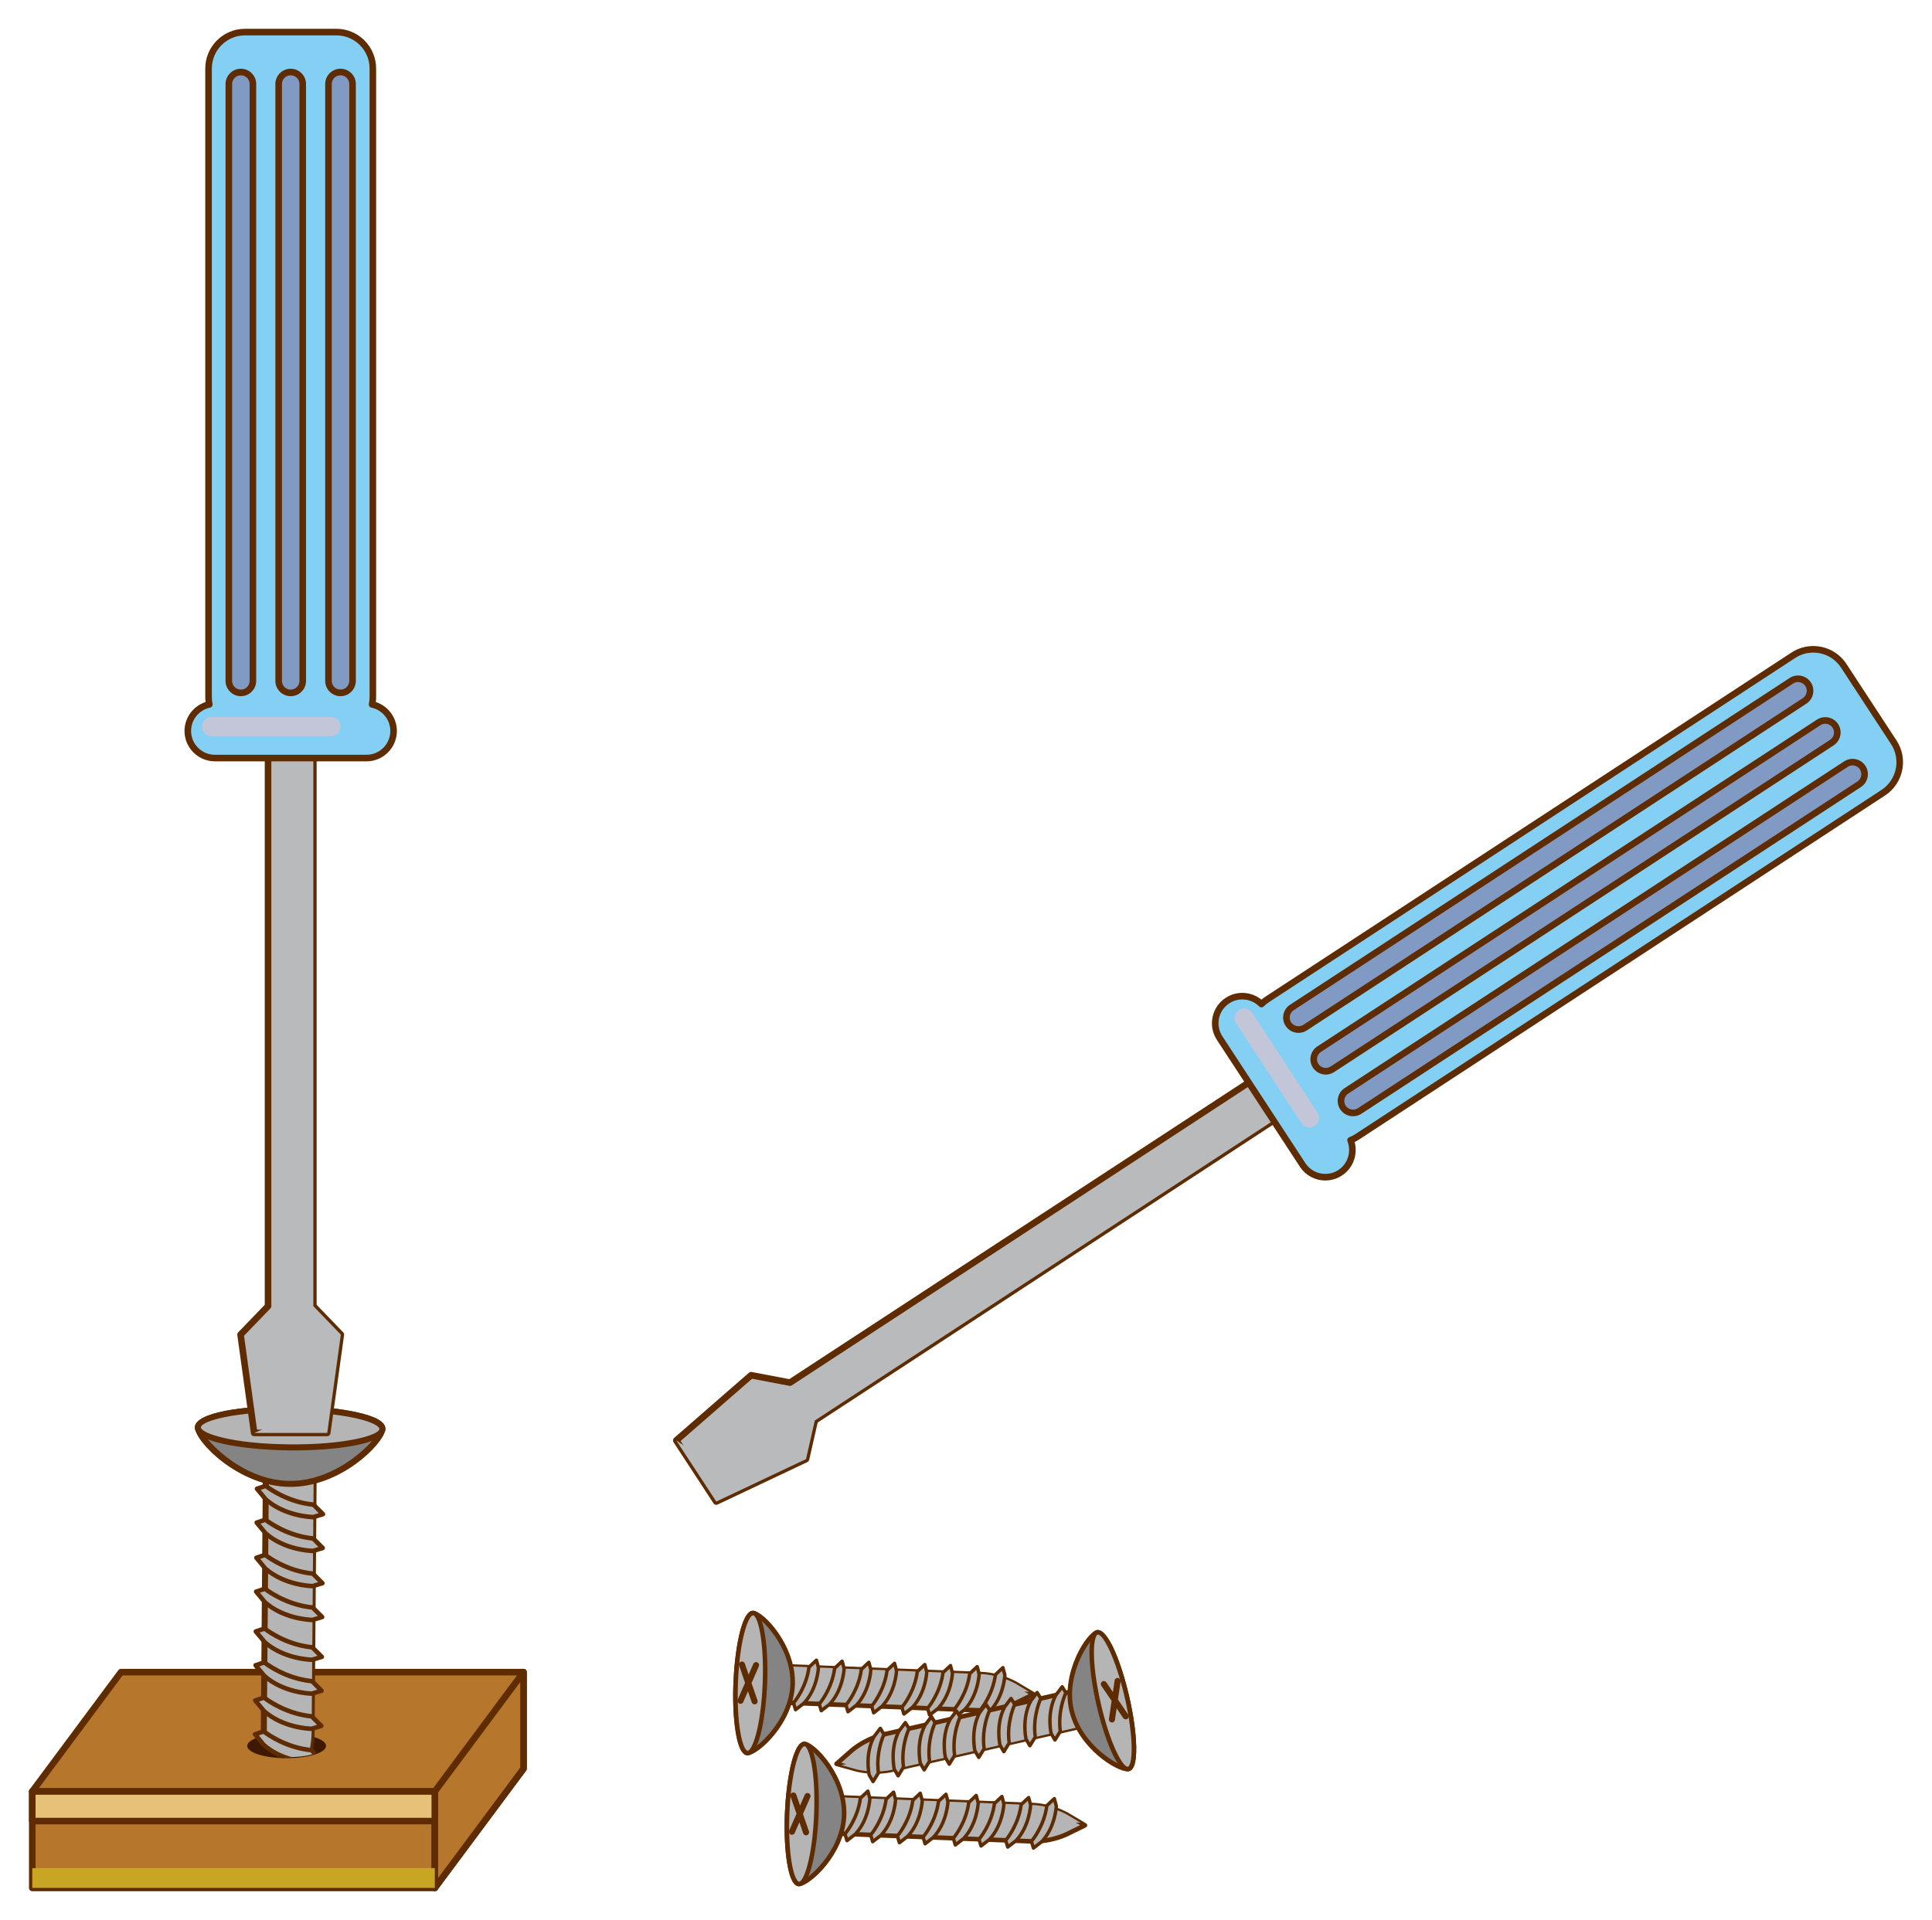 <svg xmlns="http://www.w3.org/2000/svg" xmlns:xlink="http://www.w3.org/1999/xlink" id="Layer_1" x="0px" y="0px" viewBox="0 0 350.098 347.998" style="enable-background:new 0 0 350.098 347.998;" xml:space="preserve"><g>	<g>		<g>			<g>				<g>					<polygon style="fill:#B6772C;" points="78.791,342.182 5.847,324.695 21.923,303.072 94.869,303.072 94.869,320.561      "></polygon>					<path style="fill:#5E2C00;" d="M78.791,342.778c-0.047,0-0.093-0.006-0.14-0.017L5.708,325.273      c-0.195-0.046-0.353-0.188-0.421-0.375c-0.068-0.189-0.038-0.398,0.082-0.56l16.077-21.622c0.112-0.15,0.29-0.238,0.477-0.238      h72.945c0.328,0,0.595,0.265,0.595,0.594v17.488c0,0.127-0.042,0.252-0.117,0.355l-16.077,21.621      C79.155,342.691,78.978,342.778,78.791,342.778z M6.864,324.326l71.684,17.186l15.725-21.148v-16.696H22.223L6.864,324.326z"></path>				</g>				<g>					<rect x="5.847" y="324.695" style="fill:#B6772C;" width="72.945" height="17.486"></rect>					<path style="fill:#5E2C00;" d="M78.791,342.778H5.847c-0.328,0-0.595-0.267-0.595-0.597v-17.486      c0-0.33,0.268-0.598,0.595-0.598h72.945c0.328,0,0.595,0.268,0.595,0.598v17.486C79.387,342.512,79.12,342.778,78.791,342.778z       M6.443,341.586h71.752V325.29H6.443V341.586z"></path>				</g>				<g>					<polygon style="fill:#B6772C;" points="78.791,342.182 78.791,324.695 94.869,303.072 94.869,320.561      "></polygon>					<path style="fill:#5E2C00;" d="M78.791,342.778c-0.063,0-0.127-0.009-0.188-0.03c-0.244-0.082-0.409-0.309-0.409-0.566v-17.486      c0-0.129,0.042-0.254,0.118-0.357l16.077-21.622c0.154-0.205,0.421-0.29,0.667-0.209c0.243,0.08,0.407,0.307,0.407,0.564      v17.488c0,0.127-0.042,0.252-0.117,0.355l-16.077,21.621C79.155,342.691,78.976,342.778,78.791,342.778z M79.387,324.893      v15.491l14.885-20.02v-15.493L79.387,324.893z"></path>				</g>				<rect x="5.847" y="338.594" style="fill:#C8A523;" width="72.945" height="3.588"></rect>				<g>					<rect x="5.847" y="324.695" style="fill:#E8C178;" width="72.945" height="5.373"></rect>					<path style="fill:#5E2C00;" d="M78.791,330.662H5.847c-0.328,0-0.595-0.267-0.595-0.594v-5.373c0-0.33,0.268-0.598,0.595-0.598      h72.945c0.328,0,0.595,0.268,0.595,0.598v5.373C79.387,330.396,79.12,330.662,78.791,330.662z M6.443,329.471h71.752v-4.181      H6.443V329.471z"></path>				</g>			</g>			<g>				<path style="fill:#3E1900;" d="M59.085,316.442c0,1.233-3.198,2.231-7.144,2.231c-3.946,0-7.146-0.998-7.146-2.231     s3.2-2.233,7.146-2.233C55.887,314.209,59.085,315.209,59.085,316.442z"></path>				<g>					<g>						<path style="fill:#B5B5B5;" d="M53.845,317.75c0.638,0.139,1.339,0.266,2.059,0.344c0.599-2.415,0.563-4.169,0.563-4.169       l0.383-47.706l-8.664-0.066l-0.383,47.702c0,0-0.015,0.447,0.04,1.192C49.585,316.395,51.744,317.297,53.845,317.75z"></path>						<path style="fill:#5E2C00;" d="M48.728,266.699l7.57,0.06l-0.377,47.174c0,0.012,0.017,1.108-0.269,2.723       c-0.082,0.463-0.18,0.919-0.292,1.37c0.235,0.034,0.475,0.053,0.714,0.077c0.139-0.033,0.275-0.073,0.409-0.113       c0.091-0.379,0.174-0.758,0.245-1.145v-0.002c0.305-1.728,0.282-2.885,0.282-2.916l0.383-47.703       c0.002-0.146-0.055-0.285-0.157-0.387c-0.103-0.104-0.239-0.163-0.383-0.165l-8.662-0.066       c-0.301-0.002-0.551,0.241-0.551,0.54l-0.381,47.686c0,0.039-0.008,0.301,0.007,0.729c0.366,0.324,0.754,0.622,1.162,0.9       c-0.097-0.972-0.08-1.582-0.08-1.603L48.728,266.699z"></path>					</g>					<path style="fill:#B5B5B5;" d="M53.845,317.75c0.638,0.139,1.339,0.266,2.059,0.344c0.599-2.415,0.563-4.169,0.563-4.169      l0.383-47.706l-3.761-0.031l-0.413,51.261C53.066,317.565,53.456,317.666,53.845,317.75z"></path>					<g>						<path style="fill:#858484;" d="M69.295,258.982c-0.017,1.931-7.565,10.043-16.797,9.969       c-9.232-0.071-16.657-8.311-16.644-10.237c0.017-1.928,7.52-3.428,16.752-3.353C61.837,255.435,69.312,257.057,69.295,258.982       z"></path>						<path style="fill:#5E2C00;" d="M69.815,259.235c-0.458,2.586-8.09,10.335-17.322,10.261       c-9.298-0.074-17.2-8.254-17.183-10.787c0.042-2.757,9.086-3.96,17.301-3.894c4.501,0.036,8.733,0.436,11.922,1.129       c3.581,0.774,5.316,1.772,5.306,3.042C69.84,259.061,69.831,259.145,69.815,259.235z M36.401,258.684       c-0.011,1.516,7.037,9.648,16.1,9.723c8.752,0.07,15.917-7.528,16.242-9.36c0.004-0.024,0.006-0.05,0.007-0.07       c0-0.347-0.922-1.199-4.448-1.964c-3.115-0.68-7.271-1.071-11.701-1.109C42.885,255.825,36.618,257.469,36.401,258.684z"></path>					</g>					<g>						<path style="fill:#B5B5B5;" d="M69.295,258.982c-0.017,1.931-7.516,3.427-16.744,3.353c-9.236-0.073-16.71-1.695-16.697-3.621       c0.017-1.928,7.52-3.428,16.752-3.353C61.837,255.435,69.312,257.057,69.295,258.982z"></path>						<path style="fill:#5E2C00;" d="M69.821,259.201c-0.464,2.62-9.283,3.742-17.276,3.682c-6.94-0.06-17.255-1.215-17.234-4.174       c0.042-2.757,9.086-3.96,17.301-3.894c4.501,0.036,8.733,0.436,11.922,1.129c3.581,0.774,5.316,1.772,5.306,3.042       C69.838,259.055,69.835,259.129,69.821,259.201z M36.401,258.684c-0.009,1.061,5.532,3.022,16.151,3.105       c9.713,0.08,15.98-1.564,16.195-2.779l0.003-0.034c0-0.347-0.922-1.199-4.448-1.964c-3.115-0.68-7.271-1.071-11.701-1.109       C42.885,255.825,36.618,257.469,36.401,258.684z"></path>					</g>					<g>						<path style="fill:#B5B5B5;" d="M48.159,269.305c0,0,3.56,2.916,8.637,3.408l1.731,1.729l-1.752,0.527       c0,0-5.017-0.041-8.635-3.227l-1.578-1.907L48.159,269.305z"></path>						<path style="fill:#5E2C00;" d="M58.931,274.513c-0.002,0.009-0.003,0.017-0.007,0.026c-0.034,0.141-0.14,0.252-0.279,0.292       l-1.75,0.532c-0.038,0.01-0.08,0.016-0.119,0.018c-0.214-0.004-5.214-0.082-8.906-3.335l-1.62-1.949       c-0.084-0.105-0.106-0.247-0.078-0.376c0.036-0.128,0.136-0.23,0.263-0.273l1.595-0.531c0.132-0.041,0.28-0.016,0.388,0.074       c0.032,0.028,3.53,2.844,8.417,3.317c0.097,0.009,0.18,0.051,0.248,0.117l1.734,1.726       C58.913,274.246,58.952,274.382,58.931,274.513z M56.724,274.561l1.031-0.315l-1.145-1.141       c-4.482-0.477-7.741-2.746-8.529-3.342l-0.822,0.271l1.195,1.447C51.664,274.301,56.156,274.541,56.724,274.561z"></path>					</g>					<g>						<path style="fill:#B5B5B5;" d="M48.108,275.441c0,0,3.563,2.914,8.641,3.406l1.728,1.73l-1.749,0.524       c0,0-5.019-0.039-8.639-3.225l-1.574-1.909L48.108,275.441z"></path>						<path style="fill:#5E2C00;" d="M58.878,280.647c0,0.01-0.004,0.02-0.006,0.027c-0.038,0.143-0.142,0.25-0.278,0.291       l-1.747,0.529c-0.042,0.014-0.081,0.02-0.121,0.018c-0.212-0.002-5.212-0.08-8.908-3.328l-1.62-1.957       c-0.086-0.102-0.106-0.242-0.078-0.373c0.038-0.129,0.136-0.233,0.267-0.273l1.593-0.526c0.133-0.045,0.276-0.018,0.388,0.07       c0.034,0.027,3.53,2.844,8.417,3.315c0.097,0.012,0.184,0.052,0.25,0.118l1.73,1.729       C58.861,280.38,58.901,280.517,58.878,280.647z M56.671,280.694l1.032-0.313l-1.139-1.142       c-4.488-0.478-7.743-2.744-8.535-3.343l-0.82,0.271l1.197,1.449C51.62,280.442,56.108,280.674,56.671,280.694z"></path>					</g>					<g>						<path style="fill:#B5B5B5;" d="M48.061,281.815c0,0,3.56,2.916,8.637,3.408l1.728,1.728l-1.749,0.528       c0,0-5.019-0.037-8.635-3.227l-1.58-1.907L48.061,281.815z"></path>						<path style="fill:#5E2C00;" d="M58.829,287.022c-0.002,0.007-0.004,0.019-0.006,0.026c-0.036,0.143-0.142,0.25-0.276,0.291       l-1.75,0.529c-0.04,0.012-0.08,0.02-0.12,0.018c-0.214-0.002-5.217-0.078-8.908-3.327l-1.622-1.956       c-0.087-0.104-0.108-0.248-0.078-0.373c0.036-0.131,0.136-0.23,0.265-0.274l1.599-0.526c0.129-0.045,0.278-0.021,0.385,0.07       c0.036,0.028,3.531,2.842,8.417,3.314c0.095,0.009,0.184,0.051,0.25,0.119l1.729,1.729       C58.81,286.759,58.852,286.89,58.829,287.022z M56.622,287.068l1.03-0.311l-1.142-1.146c-4.48-0.475-7.739-2.742-8.527-3.339       l-0.826,0.271l1.197,1.448C51.571,286.816,56.057,287.051,56.622,287.068z"></path>					</g>					<g>						<path style="fill:#B5B5B5;" d="M48.011,287.949c0,0,3.558,2.915,8.637,3.408l1.729,1.728l-1.75,0.525       c0,0-5.017-0.039-8.635-3.227l-1.578-1.906L48.011,287.949z"></path>						<path style="fill:#5E2C00;" d="M58.78,293.156c-0.002,0.008-0.004,0.02-0.006,0.031c-0.034,0.138-0.142,0.248-0.28,0.287       l-1.745,0.529c-0.038,0.01-0.082,0.015-0.122,0.017c-0.214-0.002-5.215-0.077-8.908-3.331l-1.62-1.949       c-0.085-0.105-0.108-0.242-0.079-0.371c0.036-0.131,0.137-0.234,0.265-0.276l1.597-0.532c0.133-0.042,0.28-0.018,0.389,0.072       c0.032,0.027,3.529,2.844,8.417,3.318c0.093,0.008,0.182,0.05,0.249,0.117l1.729,1.729       C58.761,292.892,58.803,293.025,58.78,293.156z M56.573,293.2l1.032-0.31l-1.142-1.141c-4.482-0.478-7.739-2.747-8.531-3.342       l-0.82,0.271l1.195,1.447C51.514,292.944,56.01,293.184,56.573,293.2z"></path>					</g>					<g>						<path style="fill:#B5B5B5;" d="M47.951,295.17c0,0,3.56,2.914,8.639,3.407l1.729,1.727l-1.749,0.525       c0,0-5.017-0.037-8.637-3.227l-1.578-1.908L47.951,295.17z"></path>						<path style="fill:#5E2C00;" d="M58.721,300.377c0,0.008-0.004,0.018-0.008,0.028c-0.034,0.138-0.138,0.248-0.276,0.288       l-1.747,0.528c-0.041,0.01-0.08,0.017-0.121,0.017c-0.212-0.002-5.214-0.075-8.906-3.33l-1.622-1.951       c-0.085-0.104-0.108-0.244-0.078-0.375c0.036-0.127,0.136-0.233,0.263-0.273l1.597-0.526c0.133-0.046,0.278-0.019,0.388,0.07       c0.034,0.028,3.528,2.844,8.417,3.317c0.095,0.01,0.182,0.051,0.248,0.117l1.73,1.729       C58.7,300.111,58.746,300.244,58.721,300.377z M56.516,300.42l1.031-0.309l-1.143-1.145c-4.486-0.473-7.743-2.744-8.531-3.342       l-0.82,0.273l1.195,1.445C51.463,300.17,55.953,300.401,56.516,300.42z"></path>					</g>					<g>						<path style="fill:#B5B5B5;" d="M47.903,301.301c0,0,3.556,2.916,8.639,3.408l1.728,1.73l-1.747,0.524       c0,0-5.024-0.04-8.637-3.226l-1.58-1.908L47.903,301.301z"></path>						<path style="fill:#5E2C00;" d="M58.674,306.512c-0.002,0.008-0.004,0.018-0.01,0.027c-0.034,0.139-0.138,0.251-0.276,0.293       l-1.747,0.524c-0.04,0.009-0.08,0.017-0.121,0.017c-0.21-0.002-5.217-0.078-8.906-3.328l-1.62-1.953       c-0.087-0.103-0.108-0.243-0.08-0.373c0.038-0.129,0.136-0.232,0.263-0.275l1.597-0.53c0.131-0.042,0.278-0.015,0.387,0.071       c0.032,0.031,3.531,2.844,8.419,3.32c0.095,0.009,0.184,0.049,0.25,0.117l1.728,1.728       C58.655,306.244,58.696,306.379,58.674,306.512z M56.468,306.555l1.031-0.309l-1.144-1.145       c-4.488-0.477-7.741-2.747-8.531-3.342l-0.822,0.272l1.199,1.445C51.406,306.297,55.902,306.536,56.468,306.555z"></path>					</g>					<g>						<path style="fill:#B5B5B5;" d="M47.852,307.676c0,0,3.556,2.916,8.639,3.408l1.728,1.73l-1.747,0.525       c0,0-5.024-0.041-8.639-3.229l-1.578-1.904L47.852,307.676z"></path>						<path style="fill:#5E2C00;" d="M58.619,312.885c0,0-0.002,0.019-0.004,0.03c-0.036,0.138-0.14,0.246-0.278,0.292l-1.749,0.524       c-0.038,0.009-0.08,0.015-0.12,0.015c-0.21,0-5.219-0.075-8.904-3.328l-1.625-1.953c-0.083-0.103-0.106-0.242-0.078-0.371       c0.04-0.129,0.137-0.233,0.267-0.275l1.597-0.53c0.129-0.042,0.277-0.017,0.385,0.073c0.036,0.029,3.531,2.842,8.421,3.318       c0.095,0.008,0.182,0.051,0.249,0.117l1.728,1.728C58.602,312.619,58.644,312.752,58.619,312.885z M56.417,312.928l1.03-0.307       l-1.142-1.145c-4.484-0.477-7.743-2.746-8.533-3.342l-0.822,0.272l1.199,1.445C51.359,312.678,55.853,312.911,56.417,312.928z       "></path>					</g>					<g>						<path style="fill:#B5B5B5;" d="M57.025,317.805l-0.587-0.588c-5.075-0.49-8.635-3.406-8.635-3.406l-1.595,0.527l1.575,1.908       c1.208,1.066,2.571,1.774,3.853,2.252C53.462,318.455,55.421,318.43,57.025,317.805z"></path>						<path style="fill:#5E2C00;" d="M52.835,318.466c-1.514-0.435-3.261-1.181-4.736-2.48l-1.196-1.445l0.822-0.272       c0.79,0.595,4.047,2.864,8.529,3.338l0.349,0.349c0.286-0.091,0.561-0.2,0.828-0.327l-0.703-0.699       c-0.066-0.068-0.157-0.11-0.248-0.119c-4.888-0.473-8.383-3.285-8.415-3.315c-0.11-0.091-0.256-0.115-0.389-0.07l-1.597,0.525       c-0.13,0.041-0.227,0.145-0.263,0.275c-0.034,0.13-0.009,0.267,0.076,0.373l1.622,1.953c0.983,0.867,2.057,1.502,3.112,1.978       C51.336,318.5,52.083,318.492,52.835,318.466z"></path>					</g>				</g>			</g>		</g>		<g>			<g>				<polygon style="fill:#B8BABC;" points="56.781,236.738 56.781,113.182 54.813,113.182 50.541,113.182 48.572,113.182      48.572,236.738 43.591,241.898 46.056,259.717 47.85,259.717 50.541,259.717 54.813,259.717 57.503,259.717 59.297,259.717      61.762,241.898     "></polygon>				<path style="fill:#5E2C00;" d="M59.297,260.311H46.056c-0.295,0-0.547-0.219-0.589-0.513l-2.465-17.819     c-0.024-0.181,0.034-0.362,0.161-0.495l4.812-4.988V113.182c0-0.33,0.267-0.595,0.597-0.595h8.209     c0.33,0,0.597,0.266,0.597,0.595v123.313l4.812,4.988c0.127,0.133,0.186,0.314,0.161,0.495l-2.465,17.819     C59.845,260.092,59.592,260.311,59.297,260.311z M46.575,259.119h12.203l2.355-17.016l-4.78-4.953     c-0.106-0.111-0.167-0.26-0.167-0.412V113.777h-7.019v122.961c0,0.152-0.06,0.301-0.167,0.412l-4.78,4.953L46.575,259.119z"></path>			</g>			<polygon style="fill:#B8BABC;" points="56.781,236.738 56.781,113.182 54.813,113.182 54.997,126.828 53.026,126.828     53.168,238.633 57.823,244.113 57.086,255.139 46.056,259.717 47.85,259.717 50.541,259.717 54.813,259.717 57.503,259.717     59.297,259.717 61.762,241.898    "></polygon>			<g>				<path style="fill:#83D0F4;" d="M67.424,127.677c0.089-0.434,0.139-0.885,0.139-1.347V12.417c0-3.647-2.956-6.602-6.601-6.602     H44.391c-3.643,0-6.601,2.956-6.601,6.602V126.33c0,0.462,0.049,0.913,0.139,1.349c-2.226,0.466-3.899,2.44-3.899,4.807     c0,2.713,2.199,4.913,4.912,4.913h27.471c2.713,0,4.913-2.2,4.913-4.913C71.325,130.119,69.65,128.145,67.424,127.677z"></path>				<path style="fill:#5E2C00;" d="M66.413,137.993H38.942c-3.037,0-5.507-2.47-5.507-5.507c0-2.4,1.575-4.521,3.819-5.244     c-0.04-0.303-0.059-0.608-0.059-0.911V12.417c0-3.969,3.229-7.197,7.195-7.197h16.572c3.967,0,7.195,3.228,7.195,7.197V126.33     c0,0.303-0.019,0.608-0.059,0.911c2.245,0.724,3.821,2.844,3.821,5.244C71.92,135.523,69.45,137.993,66.413,137.993z      M44.391,6.412c-3.312,0-6.005,2.694-6.005,6.005V126.33c0,0.407,0.043,0.82,0.127,1.228c0.066,0.322-0.14,0.637-0.46,0.703     c-1.985,0.417-3.427,2.192-3.427,4.225c0,2.379,1.936,4.316,4.317,4.316h27.471c2.38,0,4.316-1.936,4.316-4.316     c0-2.031-1.44-3.808-3.427-4.225c-0.32-0.068-0.526-0.381-0.46-0.703c0.083-0.407,0.127-0.82,0.127-1.228V12.417     c0-3.311-2.694-6.005-6.005-6.005H44.391z"></path>			</g>			<g>				<g>					<path style="fill:#819AC4;" d="M45.831,123.405c0,1.205-0.976,2.183-2.183,2.183l0,0c-1.205,0-2.182-0.978-2.182-2.183V15.233      c0-1.207,0.978-2.184,2.182-2.184l0,0c1.207,0,2.183,0.977,2.183,2.184V123.405z"></path>					<path style="fill:#5E2C00;" d="M43.648,126.182c-1.533,0-2.777-1.247-2.777-2.777V15.233c0-1.533,1.245-2.779,2.777-2.779      s2.779,1.247,2.779,2.779v108.172C46.427,124.936,45.181,126.182,43.648,126.182z M43.648,13.645      c-0.875,0-1.587,0.712-1.587,1.588v108.172c0,0.875,0.712,1.588,1.587,1.588c0.876,0,1.588-0.712,1.588-1.588V15.233      C45.236,14.358,44.523,13.645,43.648,13.645z"></path>				</g>				<g>					<path style="fill:#819AC4;" d="M54.86,123.405c0,1.205-0.978,2.183-2.184,2.183l0,0c-1.205,0-2.183-0.978-2.183-2.183V15.233      c0-1.207,0.978-2.184,2.183-2.184l0,0c1.207,0,2.184,0.977,2.184,2.184V123.405z"></path>					<path style="fill:#5E2C00;" d="M52.676,126.182c-1.531,0-2.777-1.247-2.777-2.777V15.233c0-1.533,1.247-2.779,2.777-2.779      c1.533,0,2.779,1.247,2.779,2.779v108.172C55.455,124.936,54.208,126.182,52.676,126.182z M52.676,13.645      c-0.873,0-1.586,0.712-1.586,1.588v108.172c0,0.875,0.712,1.588,1.586,1.588c0.875,0,1.587-0.712,1.587-1.588V15.233      C54.263,14.358,53.551,13.645,52.676,13.645z"></path>				</g>				<g>					<path style="fill:#819AC4;" d="M63.887,123.405c0,1.205-0.978,2.183-2.182,2.183l0,0c-1.207,0-2.183-0.978-2.183-2.183V15.233      c0-1.207,0.976-2.184,2.183-2.184l0,0c1.205,0,2.182,0.977,2.182,2.184V123.405z"></path>					<path style="fill:#5E2C00;" d="M61.705,126.182c-1.533,0-2.779-1.247-2.779-2.777V15.233c0-1.533,1.247-2.779,2.779-2.779      s2.777,1.247,2.777,2.779v108.172C64.482,124.936,63.238,126.182,61.705,126.182z M61.705,13.645      c-0.875,0-1.588,0.712-1.588,1.588v108.172c0,0.875,0.712,1.588,1.588,1.588c0.875,0,1.587-0.712,1.587-1.588V15.233      C63.292,14.358,62.58,13.645,61.705,13.645z"></path>				</g>			</g>			<path style="fill:#C2C6D8;" d="M61.705,131.691c0,0.959-0.777,1.737-1.737,1.737H38.34c-0.959,0-1.735-0.778-1.735-1.737l0,0    c0-0.959,0.776-1.737,1.735-1.737h21.628C60.928,129.954,61.705,130.733,61.705,131.691L61.705,131.691z"></path>		</g>	</g>	<g>		<g>			<polygon style="fill:#B8BABC;" points="147.648,257.468 251.043,189.825 249.963,188.176 247.625,184.602 246.547,182.953     143.153,250.598 136.109,249.257 122.548,261.072 123.529,262.575 125.003,264.828 127.341,268.398 128.815,270.652     129.796,272.154 146.057,264.461    "></polygon>			<path style="fill:#5E2C00;" d="M129.796,272.749c-0.195,0-0.385-0.097-0.499-0.269l-7.249-11.082    c-0.162-0.248-0.117-0.578,0.108-0.774l13.559-11.816c0.138-0.121,0.324-0.171,0.504-0.136l6.807,1.295l103.193-67.512    c0.131-0.087,0.292-0.117,0.447-0.085c0.155,0.032,0.29,0.125,0.377,0.258l4.496,6.872c0.085,0.13,0.115,0.293,0.083,0.446    c-0.032,0.153-0.125,0.29-0.256,0.378l-103.193,67.511l-1.538,6.758c-0.04,0.179-0.161,0.328-0.326,0.407l-16.261,7.691    C129.969,272.73,129.881,272.749,129.796,272.749z M123.33,261.183l6.68,10.212l15.53-7.35l1.529-6.708    c0.034-0.151,0.125-0.282,0.254-0.368l102.894-67.316l-3.842-5.875L143.48,251.096c-0.129,0.086-0.288,0.114-0.438,0.088    l-6.762-1.289L123.33,261.183z"></path>		</g>		<polygon style="fill:#B8BABC;" points="147.648,257.468 251.043,189.825 249.963,188.176 238.645,195.801 237.564,194.152    144.085,255.482 142.044,262.379 132.417,267.799 122.548,261.072 123.529,262.575 125.003,264.828 127.341,268.398    128.815,270.652 129.796,272.154 146.057,264.461   "></polygon>		<g>			<path style="fill:#83D0F4;" d="M244.737,206.666c0.413-0.163,0.817-0.369,1.203-0.621l95.325-62.367    c3.051-1.997,3.906-6.087,1.91-9.137l-9.071-13.866c-1.997-3.05-6.087-3.905-9.14-1.91l-95.322,62.366    c-0.387,0.252-0.738,0.541-1.055,0.854c-1.607-1.607-4.177-1.928-6.154-0.631c-2.271,1.484-2.908,4.529-1.424,6.799    l15.039,22.988c1.487,2.27,4.532,2.906,6.802,1.421C244.83,211.266,245.566,208.785,244.737,206.666z"></path>			<path style="fill:#5E2C00;" d="M240.166,213.959L240.166,213.959c-1.868,0-3.592-0.932-4.615-2.492l-15.039-22.988    c-0.805-1.233-1.084-2.701-0.782-4.142c0.302-1.442,1.146-2.677,2.378-3.482c0.898-0.589,1.938-0.899,3.008-0.899    c1.26,0,2.496,0.441,3.469,1.226c0.232-0.197,0.477-0.381,0.732-0.548l95.322-62.366c1.178-0.768,2.537-1.175,3.936-1.175    c2.44,0,4.693,1.218,6.028,3.257l9.071,13.866c2.173,3.321,1.236,7.789-2.082,9.961l-95.325,62.367    c-0.254,0.166-0.52,0.316-0.794,0.451c0.621,2.273-0.288,4.753-2.297,6.065C242.278,213.648,241.236,213.959,240.166,213.959z     M225.115,181.146c-0.837,0-1.653,0.242-2.356,0.705c-0.966,0.631-1.627,1.599-1.864,2.728c-0.234,1.13-0.017,2.283,0.614,3.247    l15.038,22.988c0.802,1.225,2.154,1.953,3.619,1.953l0,0c0.84,0,1.654-0.242,2.359-0.704c1.699-1.112,2.396-3.291,1.657-5.182    c-0.12-0.306,0.032-0.649,0.337-0.77c0.383-0.15,0.752-0.34,1.096-0.566l95.324-62.366c2.77-1.814,3.551-5.542,1.738-8.314    l-9.072-13.866c-1.113-1.701-2.994-2.716-5.031-2.716c-1.165,0-2.302,0.337-3.281,0.979l-95.325,62.366    c-0.343,0.227-0.667,0.487-0.958,0.777c-0.234,0.232-0.609,0.23-0.842,0C227.367,181.605,226.254,181.146,225.115,181.146z"></path>		</g>		<g>			<g>				<path style="fill:#819AC4;" d="M236.492,186.258c-1.01,0.659-2.362,0.377-3.021-0.633l0,0c-0.661-1.008-0.379-2.36,0.631-3.021     l90.521-59.221c1.01-0.662,2.362-0.378,3.022,0.631l0,0c0.658,1.01,0.377,2.362-0.633,3.021L236.492,186.258z"></path>				<path style="fill:#5E2C00;" d="M235.299,187.209c-0.941,0-1.813-0.47-2.326-1.258c-0.408-0.619-0.548-1.362-0.396-2.09     c0.152-0.726,0.578-1.35,1.199-1.756l90.521-59.222c0.452-0.297,0.977-0.455,1.52-0.455c0.941,0,1.811,0.47,2.326,1.258     c0.839,1.283,0.477,3.009-0.806,3.846l-90.519,59.223C236.365,187.054,235.839,187.209,235.299,187.209z M325.816,123.621     c-0.31,0-0.609,0.089-0.868,0.26l-90.521,59.221c-0.354,0.232-0.6,0.59-0.686,1.004c-0.086,0.415-0.006,0.84,0.227,1.193     c0.463,0.709,1.483,0.925,2.197,0.461l90.52-59.223c0.732-0.478,0.939-1.464,0.461-2.198     C326.852,123.89,326.353,123.621,325.816,123.621z"></path>			</g>			<g>				<path style="fill:#819AC4;" d="M241.436,193.813c-1.01,0.66-2.363,0.378-3.021-0.632l0,0c-0.662-1.01-0.379-2.36,0.631-3.022     l90.52-59.223c1.01-0.659,2.361-0.377,3.022,0.633l0,0c0.659,1.008,0.377,2.361-0.631,3.022L241.436,193.813z"></path>				<path style="fill:#5E2C00;" d="M240.242,194.764c-0.943,0-1.814-0.469-2.327-1.258c-0.407-0.621-0.548-1.361-0.395-2.09     c0.151-0.725,0.578-1.35,1.199-1.756l90.519-59.223c0.454-0.296,0.979-0.453,1.52-0.453c0.943,0,1.813,0.47,2.328,1.258     c0.837,1.282,0.478,3.006-0.804,3.846l-90.52,59.223C241.309,194.607,240.781,194.764,240.242,194.764z M330.757,131.174     c-0.308,0-0.607,0.091-0.866,0.26l-90.521,59.222c-0.354,0.232-0.599,0.59-0.686,1.005c-0.085,0.415-0.006,0.839,0.227,1.193     c0.462,0.706,1.483,0.927,2.197,0.46l90.521-59.223c0.73-0.479,0.938-1.464,0.458-2.198     C331.793,131.443,331.297,131.174,330.757,131.174z"></path>			</g>			<g>				<path style="fill:#819AC4;" d="M246.378,201.369c-1.01,0.658-2.362,0.375-3.021-0.633l0,0c-0.661-1.008-0.377-2.363,0.631-3.023     l90.521-59.223c1.008-0.66,2.363-0.377,3.021,0.633l0,0c0.662,1.008,0.377,2.362-0.631,3.021L246.378,201.369z"></path>				<path style="fill:#5E2C00;" d="M245.185,202.32c-0.941,0-1.814-0.471-2.327-1.259c-0.406-0.619-0.547-1.362-0.396-2.089     c0.153-0.727,0.578-1.352,1.2-1.757l90.518-59.223c0.455-0.295,0.982-0.453,1.522-0.453c0.941,0,1.811,0.47,2.326,1.258     c0.408,0.62,0.549,1.362,0.395,2.09c-0.151,0.726-0.576,1.351-1.197,1.756l-90.521,59.223     C246.25,202.162,245.725,202.32,245.185,202.32z M335.701,138.73c-0.309,0-0.607,0.091-0.869,0.26l-90.52,59.224     c-0.354,0.23-0.598,0.587-0.684,1.004c-0.087,0.414-0.008,0.837,0.226,1.193c0.462,0.709,1.483,0.926,2.198,0.46l90.518-59.223     c0.357-0.231,0.599-0.589,0.686-1.004c0.087-0.414,0.008-0.839-0.226-1.193C336.738,138.999,336.24,138.73,335.701,138.73z"></path>			</g>		</g>		<path style="fill:#C2C6D8;" d="M238.246,204.078c-0.801,0.524-1.877,0.299-2.401-0.502l-11.841-18.101   c-0.527-0.802-0.299-1.878,0.502-2.402l0,0c0.803-0.526,1.879-0.302,2.404,0.502l11.841,18.099   C239.275,202.477,239.051,203.553,238.246,204.078L238.246,204.078z"></path>	</g>	<g>		<g>			<g>				<path style="fill:#B5B5B5;" d="M177.875,303.431l-36.209-1.449l-0.261,6.576l36.21,1.447c0,0,2.954,0.214,6.212-1.212     l3.452-1.694l-3.306-1.961C180.839,303.459,177.875,303.431,177.875,303.431z"></path>				<path style="fill:#5E2C00;" d="M178.783,310.408L178.783,310.408c-0.733,0.042-1.18,0.014-1.199,0.01l-36.197-1.447     c-0.231-0.01-0.408-0.203-0.398-0.43l0.263-6.576c0.004-0.11,0.051-0.211,0.133-0.287c0.08-0.073,0.184-0.109,0.297-0.109     l36.21,1.449c0.111,0,3.088,0.047,6.275,1.754l3.318,1.973c0.131,0.078,0.209,0.22,0.203,0.371     c-0.006,0.154-0.095,0.291-0.232,0.356l-3.448,1.69C181.953,310.064,180.033,310.336,178.783,310.408z M141.834,308.158     l35.795,1.434c0.018,0,0.433,0.03,1.105-0.01c1.184-0.068,3-0.326,4.926-1.168l2.746-1.35l-2.646-1.57     c-2.983-1.598-5.859-1.648-5.888-1.648l-35.811-1.432L141.834,308.158z"></path>			</g>			<path style="fill:#B5B5B5;" d="M177.875,303.431l-36.209-1.449l-0.114,2.854l44.94,1.799l-2.52-1.497    C180.839,303.459,177.875,303.431,177.875,303.431z"></path>			<g>				<path style="fill:#858484;" d="M136.471,292.354c1.462,0.06,7.444,5.99,7.161,13c-0.28,7.008-6.712,12.441-8.177,12.385     c-1.462-0.057-2.417-5.789-2.139-12.799C133.595,297.935,135.01,292.295,136.471,292.354z"></path>				<path style="fill:#5E2C00;" d="M135.541,318.151c-0.011,0.002-0.089,0.002-0.103,0.002c-0.962-0.04-1.654-1.393-2.114-4.138     c-0.409-2.447-0.559-5.674-0.42-9.094c0.204-5.149,1.303-12.854,3.49-12.981c0.011,0,0.081,0,0.095,0     c1.921,0.079,7.841,6.372,7.559,13.429C143.763,312.44,137.42,318.043,135.541,318.151z M136.454,292.771     c-0.814,0.044-2.404,4.158-2.724,12.188c-0.135,3.36,0.011,6.528,0.413,8.919c0.449,2.703,1.067,3.439,1.33,3.448l0.047,0.411     l-0.025-0.411c1.207-0.069,7.453-5.21,7.724-11.99C143.496,298.457,137.581,292.816,136.454,292.771L136.454,292.771z"></path>			</g>			<g>				<path style="fill:#B5B5B5;" d="M136.471,292.354c1.462,0.06,2.421,5.791,2.139,12.801c-0.279,7.006-1.69,12.641-3.155,12.584     c-1.462-0.057-2.417-5.789-2.139-12.799C133.595,297.935,135.01,292.295,136.471,292.354z"></path>				<path style="fill:#5E2C00;" d="M135.535,318.151c-0.013,0.002-0.083,0.002-0.097,0.002c-0.962-0.04-1.654-1.393-2.114-4.138     c-0.409-2.447-0.559-5.674-0.42-9.094c0.204-5.149,1.303-12.854,3.49-12.981c0.011,0,0.081,0,0.095,0     c2.247,0.091,2.747,7.961,2.537,13.23C138.82,310.319,137.717,318.026,135.535,318.151z M136.454,292.771     c-0.814,0.044-2.404,4.158-2.724,12.188c-0.135,3.36,0.011,6.528,0.413,8.919c0.449,2.703,1.067,3.439,1.33,3.448l0.038,0.415     l-0.023-0.415c0.798-0.048,2.389-4.158,2.712-12.189C138.52,297.076,137.234,292.799,136.454,292.771L136.454,292.771z"></path>			</g>			<path style="fill:#5E2C00;" d="M136.507,301.576l-0.849,1.945l-0.689-2.008c-0.099-0.284-0.409-0.438-0.695-0.34    c-0.286,0.102-0.438,0.412-0.339,0.699l1.076,3.136l-1.325,3.043c-0.121,0.274,0.006,0.597,0.284,0.718    c0.277,0.123,0.6-0.006,0.722-0.282l0.847-1.946l0.688,2.009c0.101,0.284,0.411,0.438,0.697,0.337    c0.218-0.074,0.36-0.275,0.37-0.494c0.004-0.066-0.006-0.137-0.028-0.201l-1.078-3.135l1.322-3.041    c0.028-0.066,0.044-0.133,0.047-0.197c0.008-0.22-0.115-0.432-0.332-0.524C136.95,301.17,136.626,301.301,136.507,301.576z"></path>			<g>				<path style="fill:#B5B5B5;" d="M143.799,308.654c0,0,2.3-2.632,2.796-6.478l1.355-1.27l0.358,1.341c0,0-0.151,3.81-2.662,6.478     l-1.487,1.151L143.799,308.654z"></path>				<path style="fill:#5E2C00;" d="M144.178,310.189c-0.04,0.004-0.076-0.004-0.114-0.013c-0.099-0.035-0.174-0.112-0.203-0.211     l-0.362-1.224c-0.028-0.101-0.004-0.212,0.064-0.292c0.023-0.025,2.247-2.61,2.722-6.311c0.01-0.074,0.044-0.141,0.097-0.189     l1.353-1.268c0.081-0.076,0.197-0.102,0.3-0.074c0.104,0.033,0.186,0.114,0.214,0.221l0.358,1.339     c0.008,0.03,0.012,0.063,0.01,0.095c-0.006,0.161-0.186,3.956-2.745,6.678l-1.521,1.185     C144.299,310.164,144.238,310.185,144.178,310.189z M144.144,308.725l0.186,0.631l1.129-0.872     c2.222-2.372,2.508-5.774,2.537-6.202l-0.212-0.793l-0.896,0.84C146.419,305.723,144.615,308.141,144.144,308.725z"></path>			</g>			<g>				<path style="fill:#B5B5B5;" d="M148.456,308.84c0,0,2.3-2.63,2.796-6.474l1.355-1.275l0.356,1.343c0,0-0.151,3.811-2.658,6.48     l-1.487,1.151L148.456,308.84z"></path>				<path style="fill:#5E2C00;" d="M148.835,310.378c-0.038,0-0.076-0.005-0.112-0.019c-0.101-0.031-0.176-0.106-0.203-0.205     l-0.362-1.226c-0.03-0.103-0.006-0.212,0.063-0.294c0.022-0.024,2.245-2.61,2.722-6.309c0.01-0.072,0.044-0.139,0.095-0.186     l1.355-1.275c0.078-0.074,0.193-0.102,0.299-0.072c0.102,0.031,0.184,0.114,0.214,0.221l0.356,1.343     c0.01,0.028,0.012,0.06,0.01,0.091c-0.004,0.159-0.184,3.954-2.74,6.679l-1.525,1.185     C148.958,310.35,148.897,310.373,148.835,310.378z M148.8,308.912l0.186,0.629l1.129-0.872c2.222-2.374,2.508-5.776,2.533-6.202     l-0.208-0.792l-0.895,0.841C151.074,305.908,149.272,308.328,148.8,308.912z"></path>			</g>			<g>				<path style="fill:#B5B5B5;" d="M153.294,309.035c0,0,2.298-2.63,2.796-6.477l1.353-1.268l0.36,1.337     c0,0-0.153,3.813-2.662,6.482l-1.483,1.149L153.294,309.035z"></path>				<path style="fill:#5E2C00;" d="M153.675,310.569c-0.038,0.002-0.076-0.004-0.114-0.015c-0.096-0.033-0.172-0.11-0.201-0.209     l-0.364-1.225c-0.03-0.101-0.005-0.21,0.064-0.292c0.023-0.024,2.243-2.606,2.723-6.309c0.007-0.072,0.041-0.137,0.095-0.188     l1.353-1.27c0.08-0.076,0.193-0.102,0.297-0.072c0.106,0.029,0.188,0.114,0.216,0.217l0.356,1.341     c0.007,0.03,0.013,0.06,0.009,0.093c-0.003,0.159-0.184,3.958-2.741,6.678l-1.521,1.185     C153.798,310.543,153.735,310.565,153.675,310.569z M153.639,309.105l0.188,0.629l1.127-0.872     c2.223-2.372,2.508-5.774,2.537-6.202l-0.212-0.791l-0.894,0.84C155.913,306.104,154.113,308.52,153.639,309.105z"></path>			</g>			<g>				<path style="fill:#B5B5B5;" d="M157.951,309.221c0,0,2.3-2.632,2.796-6.474l1.355-1.273l0.358,1.341     c0,0-0.152,3.809-2.662,6.482l-1.485,1.149L157.951,309.221z"></path>				<path style="fill:#5E2C00;" d="M158.332,310.757c-0.038,0.002-0.076-0.004-0.113-0.015c-0.097-0.033-0.173-0.11-0.201-0.209     l-0.364-1.224c-0.03-0.103-0.007-0.212,0.064-0.294c0.021-0.022,2.243-2.612,2.723-6.311c0.007-0.072,0.041-0.137,0.095-0.186     l1.352-1.273c0.082-0.076,0.195-0.1,0.299-0.072c0.105,0.029,0.186,0.114,0.214,0.223l0.358,1.337     c0.007,0.03,0.011,0.062,0.009,0.093c-0.005,0.159-0.186,3.958-2.743,6.682l-1.521,1.183     C158.453,310.73,158.392,310.753,158.332,310.757z M158.296,309.293l0.186,0.631l1.129-0.876     c2.219-2.366,2.508-5.773,2.537-6.202l-0.212-0.791l-0.896,0.842C160.569,306.289,158.768,308.707,158.296,309.293z"></path>			</g>			<g>				<path style="fill:#B5B5B5;" d="M163.43,309.439c0,0,2.3-2.63,2.796-6.472l1.354-1.273l0.358,1.338c0,0-0.153,3.813-2.66,6.48     l-1.487,1.15L163.43,309.439z"></path>				<path style="fill:#5E2C00;" d="M163.809,310.973c-0.038,0.002-0.076-0.002-0.113-0.015c-0.097-0.03-0.172-0.108-0.201-0.206     l-0.364-1.225c-0.028-0.104-0.003-0.212,0.064-0.293c0.023-0.025,2.245-2.611,2.723-6.311c0.009-0.069,0.045-0.136,0.097-0.184     l1.354-1.27c0.078-0.072,0.191-0.102,0.295-0.072c0.106,0.029,0.186,0.113,0.214,0.217l0.36,1.338     c0.007,0.031,0.011,0.061,0.009,0.094c-0.005,0.158-0.186,3.961-2.743,6.684l-1.523,1.182     C163.928,310.948,163.87,310.971,163.809,310.973z M163.775,309.51l0.186,0.631l1.127-0.873c2.223-2.369,2.51-5.774,2.539-6.204     l-0.212-0.788l-0.894,0.839C166.05,306.508,164.247,308.925,163.775,309.51z"></path>			</g>			<g>				<path style="fill:#B5B5B5;" d="M168.087,309.628c0,0,2.3-2.634,2.796-6.478l1.353-1.271l0.358,1.34c0,0-0.151,3.811-2.658,6.482     l-1.487,1.15L168.087,309.628z"></path>				<path style="fill:#5E2C00;" d="M168.465,311.162c-0.036,0.002-0.074-0.004-0.111-0.015c-0.099-0.032-0.174-0.11-0.203-0.206     l-0.362-1.225c-0.03-0.103-0.007-0.214,0.063-0.295c0.023-0.025,2.243-2.613,2.723-6.311c0.009-0.072,0.043-0.137,0.095-0.188     l1.354-1.269c0.08-0.074,0.195-0.102,0.297-0.072c0.107,0.029,0.188,0.111,0.214,0.218l0.358,1.339     c0.009,0.033,0.011,0.061,0.011,0.094c-0.007,0.16-0.186,3.957-2.743,6.684l-1.523,1.18     C168.589,311.138,168.528,311.158,168.465,311.162z M168.432,309.697l0.186,0.631l1.127-0.871     c2.225-2.375,2.51-5.776,2.537-6.204l-0.21-0.792l-0.896,0.84C170.703,306.693,168.903,309.112,168.432,309.697z"></path>			</g>			<g>				<path style="fill:#B5B5B5;" d="M172.925,309.819c0,0,2.298-2.632,2.796-6.474l1.353-1.271l0.357,1.34c0,0-0.15,3.81-2.657,6.482     l-1.487,1.148L172.925,309.819z"></path>				<path style="fill:#5E2C00;" d="M173.306,311.354c-0.038,0.002-0.076-0.004-0.114-0.014c-0.097-0.031-0.172-0.109-0.203-0.206     l-0.362-1.226c-0.03-0.103-0.008-0.213,0.063-0.293c0.022-0.025,2.245-2.611,2.724-6.31c0.008-0.073,0.042-0.138,0.095-0.188     l1.354-1.271c0.08-0.074,0.193-0.102,0.299-0.072c0.104,0.031,0.186,0.115,0.213,0.219l0.357,1.338     c0.009,0.029,0.011,0.063,0.011,0.092c-0.006,0.16-0.188,3.959-2.743,6.684l-1.523,1.182     C173.427,311.327,173.369,311.348,173.306,311.354z M173.266,309.891l0.189,0.629l1.129-0.871     c2.222-2.371,2.509-5.776,2.534-6.205l-0.209-0.785l-0.896,0.839C175.544,306.887,173.742,309.306,173.266,309.891z"></path>			</g>			<g>				<path style="fill:#B5B5B5;" d="M177.582,310.007c0,0,2.3-2.632,2.797-6.476l1.354-1.27l0.358,1.338c0,0-0.151,3.81-2.659,6.48     l-1.488,1.15L177.582,310.007z"></path>				<path style="fill:#5E2C00;" d="M177.963,311.539c-0.04,0.002-0.08-0.002-0.115-0.013c-0.098-0.032-0.173-0.108-0.203-0.206     l-0.359-1.225c-0.031-0.102-0.006-0.212,0.063-0.291c0.021-0.025,2.244-2.615,2.722-6.313c0.008-0.073,0.042-0.138,0.097-0.188     l1.354-1.269c0.08-0.076,0.194-0.103,0.299-0.072c0.105,0.027,0.188,0.111,0.214,0.217l0.358,1.34     c0.008,0.031,0.012,0.063,0.012,0.094c-0.006,0.16-0.188,3.955-2.748,6.682l-1.521,1.18     C178.084,311.515,178.021,311.535,177.963,311.539z M177.927,310.078l0.185,0.629l1.129-0.871     c2.224-2.375,2.508-5.776,2.538-6.204l-0.212-0.79l-0.896,0.839C180.2,307.074,178.398,309.493,177.927,310.078z"></path>			</g>		</g>		<g>			<g>				<path style="fill:#B5B5B5;" d="M161.621,320.772l35.331-8.078l-1.466-6.415l-35.331,8.076c0,0-2.906,0.57-5.676,2.798     l-2.889,2.535l3.704,1.031C158.756,321.518,161.621,320.772,161.621,320.772z"></path>				<path style="fill:#5E2C00;" d="M159.508,321.475L159.508,321.475c-1.476,0.085-2.923-0.034-4.31-0.353l-3.721-1.034     c-0.145-0.042-0.257-0.16-0.292-0.305c-0.034-0.15,0.015-0.306,0.129-0.404l2.891-2.537c2.83-2.277,5.746-2.868,5.869-2.895     l35.318-8.072c0.222-0.053,0.443,0.089,0.496,0.313l1.467,6.412c0.023,0.109,0.004,0.221-0.053,0.315     c-0.059,0.091-0.152,0.157-0.26,0.182l-35.331,8.076C161.691,321.177,160.84,321.398,159.508,321.475z M152.438,319.494     l2.965,0.826c1.292,0.296,2.66,0.408,4.056,0.328c1.245-0.072,2.05-0.279,2.058-0.281l34.938-7.984l-1.282-5.608l-34.926,7.983     c-0.042,0.008-2.859,0.586-5.509,2.717L152.438,319.494z"></path>			</g>			<path style="fill:#B5B5B5;" d="M161.621,320.772l35.331-8.078l-0.637-2.783l-43.846,10.02l2.825,0.789    C158.756,321.518,161.621,320.772,161.621,320.772z"></path>			<g>				<path style="fill:#858484;" d="M204.482,320.623c-1.428,0.328-8.749-3.83-10.313-10.668c-1.564-6.839,3.227-13.768,4.652-14.097     c1.426-0.324,3.852,4.958,5.414,11.796C205.797,314.491,205.907,320.3,204.482,320.623z"></path>				<path style="fill:#5E2C00;" d="M204.386,321.056c-1.993,0.116-9.056-4.17-10.62-11.007c-1.572-6.883,3.088-14.162,4.963-14.594     c2.047-0.451,4.523,6.024,5.911,12.107c0.762,3.332,1.207,6.535,1.255,9.011c0.053,2.784-0.379,4.239-1.321,4.456     C204.519,321.041,204.456,321.05,204.386,321.056z M198.939,296.26c-1.124,0.256-5.902,6.891-4.365,13.605     c1.481,6.479,8.352,10.445,9.764,10.362c0.02,0,0.037-0.002,0.054-0.005c0.256-0.06,0.726-0.893,0.673-3.633     c-0.046-2.423-0.482-5.565-1.232-8.842C202.187,300.549,199.875,296.207,198.939,296.26z"></path>			</g>			<g>				<path style="fill:#B5B5B5;" d="M204.482,320.623c-1.428,0.328-3.852-4.951-5.412-11.789c-1.565-6.838-1.674-12.647-0.248-12.976     c1.426-0.324,3.852,4.958,5.414,11.796C205.797,314.491,205.907,320.3,204.482,320.623z"></path>				<path style="fill:#5E2C00;" d="M204.412,321.052c-2.017,0.116-4.392-6.204-5.748-12.123c-1.174-5.14-2.125-12.968,0.064-13.474     c2.047-0.451,4.523,6.024,5.911,12.107c0.762,3.332,1.207,6.535,1.255,9.011c0.053,2.784-0.379,4.239-1.321,4.456     C204.523,321.043,204.469,321.048,204.412,321.052z M198.939,296.26c-0.787,0.178-1.266,4.619,0.533,12.483     c1.645,7.193,3.957,11.538,4.893,11.482l0.026-0.003c0.256-0.06,0.726-0.893,0.673-3.633c-0.046-2.423-0.482-5.565-1.232-8.842     C202.187,300.549,199.875,296.207,198.939,296.26z"></path>			</g>			<path style="fill:#5E2C00;" d="M202.037,311.734l0.309-2.098l1.189,1.755c0.168,0.25,0.512,0.316,0.762,0.147    c0.25-0.172,0.314-0.516,0.148-0.764l-1.863-2.742l0.483-3.281c0.046-0.3-0.165-0.578-0.462-0.624    c-0.302-0.046-0.58,0.163-0.623,0.464l-0.306,2.098l-1.193-1.758c-0.169-0.248-0.51-0.316-0.762-0.147    c-0.189,0.131-0.275,0.363-0.228,0.578c0.018,0.063,0.045,0.125,0.084,0.184l1.859,2.747l-0.484,3.281    c-0.008,0.068-0.006,0.137,0.008,0.199c0.049,0.216,0.223,0.39,0.455,0.423C201.715,312.242,201.995,312.033,202.037,311.734z"></path>			<g>				<path style="fill:#B5B5B5;" d="M193.148,306.811c0,0-1.53,3.143-1.006,6.981l-0.974,1.584l-0.697-1.201     c0,0-0.85-3.718,0.871-6.951l1.135-1.501L193.148,306.811z"></path>				<path style="fill:#5E2C00;" d="M191.185,315.685c-0.005,0.002-0.013,0.002-0.021,0c-0.107,0-0.209-0.059-0.264-0.153     l-0.699-1.199c-0.015-0.028-0.026-0.059-0.031-0.088c-0.039-0.156-0.857-3.866,0.899-7.166l1.159-1.541     c0.063-0.081,0.161-0.121,0.262-0.123c0.102,0.004,0.197,0.059,0.252,0.147l0.668,1.088c0.058,0.09,0.063,0.204,0.016,0.299     c-0.016,0.03-1.483,3.109-0.977,6.803c0.012,0.072-0.005,0.145-0.044,0.207l-0.971,1.58     C191.38,315.624,191.287,315.679,191.185,315.685z M190.764,314.063l0.412,0.709l0.644-1.048c-0.432-3.397,0.673-6.2,0.976-6.89     l-0.345-0.56l-0.86,1.135C190.068,310.277,190.679,313.641,190.764,314.063z"></path>			</g>			<g>				<path style="fill:#B5B5B5;" d="M188.603,307.849c0,0-1.528,3.143-1.004,6.983l-0.976,1.582l-0.695-1.201     c0,0-0.85-3.717,0.871-6.951l1.135-1.498L188.603,307.849z"></path>				<path style="fill:#5E2C00;" d="M186.642,316.723c-0.007,0.002-0.013,0.002-0.021-0.002c-0.111,0-0.211-0.059-0.268-0.153     l-0.695-1.199c-0.016-0.024-0.026-0.057-0.033-0.087c-0.035-0.155-0.855-3.865,0.899-7.165l1.163-1.542     c0.061-0.08,0.161-0.121,0.262-0.121c0.102,0.004,0.195,0.059,0.25,0.146l0.668,1.087c0.056,0.094,0.061,0.205,0.016,0.3     c-0.016,0.03-1.483,3.108-0.977,6.806c0.011,0.069-0.006,0.143-0.044,0.204l-0.973,1.582     C186.837,316.662,186.744,316.717,186.642,316.723z M186.221,315.1l0.412,0.708l0.646-1.046     c-0.437-3.398,0.671-6.201,0.974-6.891l-0.345-0.559l-0.86,1.139C185.521,311.321,186.136,314.679,186.221,315.1z"></path>			</g>			<g>				<path style="fill:#B5B5B5;" d="M183.883,308.929c0,0-1.532,3.144-1.006,6.981l-0.974,1.582l-0.697-1.199     c0,0-0.849-3.717,0.872-6.951l1.133-1.5L183.883,308.929z"></path>				<path style="fill:#5E2C00;" d="M181.92,317.803c-0.007,0.002-0.015,0.002-0.02,0c-0.111-0.002-0.211-0.061-0.266-0.153     l-0.697-1.201c-0.016-0.024-0.025-0.056-0.032-0.085c-0.036-0.158-0.856-3.867,0.897-7.168l1.162-1.541     c0.061-0.084,0.162-0.123,0.262-0.123c0.102,0.003,0.194,0.06,0.25,0.146l0.67,1.09c0.057,0.09,0.063,0.203,0.016,0.299     c-0.016,0.031-1.484,3.107-0.977,6.801c0.01,0.075-0.006,0.145-0.043,0.206l-0.975,1.581     C182.113,317.742,182.021,317.797,181.92,317.803z M181.5,316.18l0.411,0.708l0.646-1.046c-0.436-3.396,0.673-6.203,0.975-6.891     l-0.346-0.561l-0.859,1.139C180.799,312.401,181.416,315.758,181.5,316.18z"></path>			</g>			<g>				<path style="fill:#B5B5B5;" d="M179.34,309.969c0,0-1.53,3.141-1.006,6.981l-0.974,1.582l-0.695-1.199     c0,0-0.851-3.72,0.872-6.951l1.131-1.501L179.34,309.969z"></path>				<path style="fill:#5E2C00;" d="M177.377,318.841c-0.008,0-0.015,0-0.022,0.002c-0.108-0.004-0.208-0.063-0.263-0.157     l-0.695-1.197c-0.016-0.026-0.027-0.057-0.035-0.088c-0.035-0.156-0.857-3.866,0.9-7.166l1.16-1.541     c0.063-0.081,0.156-0.121,0.261-0.123c0.103,0.004,0.193,0.06,0.249,0.148l0.674,1.086c0.055,0.09,0.061,0.204,0.014,0.299     c-0.016,0.03-1.484,3.109-0.977,6.803c0.01,0.072-0.008,0.146-0.045,0.207l-0.975,1.578     C177.568,318.78,177.479,318.836,177.377,318.841z M176.959,317.219l0.41,0.707l0.645-1.044c-0.436-3.398,0.673-6.2,0.975-6.892     l-0.346-0.56l-0.859,1.137C176.264,313.434,176.873,316.797,176.959,317.219z"></path>			</g>			<g>				<path style="fill:#B5B5B5;" d="M173.992,311.191c0,0-1.531,3.139-1.006,6.982l-0.972,1.578l-0.695-1.199     c0,0-0.853-3.717,0.87-6.951l1.137-1.5L173.992,311.191z"></path>				<path style="fill:#5E2C00;" d="M172.033,320.061c-0.009,0.002-0.015,0.002-0.022,0.002c-0.11-0.002-0.21-0.059-0.265-0.154     l-0.697-1.198c-0.013-0.028-0.025-0.057-0.03-0.087c-0.036-0.157-0.858-3.869,0.898-7.167l1.159-1.54     c0.063-0.084,0.163-0.125,0.264-0.123c0.102,0.004,0.195,0.059,0.248,0.147l0.671,1.085c0.057,0.092,0.061,0.205,0.015,0.3     c-0.015,0.03-1.483,3.107-0.978,6.806c0.009,0.072-0.008,0.144-0.044,0.204l-0.974,1.582     C172.224,320,172.131,320.055,172.033,320.061z M171.612,318.441l0.407,0.707l0.644-1.045c-0.432-3.4,0.674-6.204,0.978-6.894     l-0.345-0.558l-0.86,1.137C170.91,314.662,171.525,318.021,171.612,318.441z"></path>			</g>			<g>				<path style="fill:#B5B5B5;" d="M169.451,312.227c0,0-1.531,3.142-1.006,6.984l-0.976,1.58l-0.694-1.197     c0,0-0.851-3.722,0.872-6.949l1.133-1.503L169.451,312.227z"></path>				<path style="fill:#5E2C00;" d="M167.488,321.102c-0.007,0.002-0.015,0-0.022,0c-0.11-0.002-0.21-0.059-0.264-0.154l-0.695-1.199     c-0.016-0.027-0.027-0.057-0.034-0.085c-0.036-0.159-0.857-3.872,0.9-7.167l1.159-1.542c0.063-0.081,0.161-0.122,0.264-0.123     c0.102,0.003,0.195,0.061,0.248,0.148l0.67,1.086c0.055,0.091,0.063,0.203,0.015,0.299c-0.015,0.029-1.483,3.107-0.976,6.805     c0.01,0.072-0.007,0.147-0.045,0.205l-0.974,1.58C167.681,321.041,167.588,321.096,167.488,321.102z M167.069,319.479     l0.409,0.706l0.644-1.043c-0.434-3.4,0.674-6.203,0.976-6.895l-0.345-0.559l-0.858,1.141     C166.372,315.694,166.984,319.059,167.069,319.479z"></path>			</g>			<g>				<path style="fill:#B5B5B5;" d="M164.73,313.307c0,0-1.531,3.142-1.004,6.982l-0.978,1.581l-0.693-1.201     c0,0-0.851-3.719,0.871-6.948l1.133-1.501L164.73,313.307z"></path>				<path style="fill:#5E2C00;" d="M162.767,322.182c-0.007,0-0.013,0-0.022,0c-0.106-0.004-0.208-0.061-0.263-0.156l-0.695-1.197     c-0.015-0.028-0.027-0.059-0.034-0.089c-0.034-0.155-0.856-3.87,0.902-7.167l1.157-1.539c0.063-0.082,0.161-0.123,0.264-0.125     c0.1,0.006,0.195,0.06,0.25,0.148l0.668,1.09c0.057,0.088,0.063,0.202,0.015,0.297c-0.015,0.03-1.483,3.107-0.977,6.805     c0.012,0.072-0.005,0.146-0.042,0.205l-0.976,1.58C162.96,322.12,162.867,322.176,162.767,322.182z M162.348,320.559     l0.409,0.707l0.644-1.043c-0.434-3.399,0.674-6.205,0.976-6.895l-0.343-0.559l-0.86,1.139     C161.647,316.775,162.263,320.139,162.348,320.559z"></path>			</g>			<g>				<path style="fill:#B5B5B5;" d="M160.185,314.348c0,0-1.529,3.141-1.002,6.977l-0.976,1.586l-0.695-1.201     c0,0-0.851-3.719,0.871-6.953l1.133-1.496L160.185,314.348z"></path>				<path style="fill:#5E2C00;" d="M158.226,323.219c-0.009,0-0.015,0-0.023,0c-0.11,0-0.208-0.061-0.265-0.154l-0.695-1.197     c-0.015-0.027-0.024-0.058-0.032-0.088c-0.038-0.155-0.86-3.873,0.898-7.169l1.16-1.538c0.063-0.082,0.161-0.125,0.263-0.123     c0.104,0.006,0.197,0.059,0.248,0.147l0.67,1.087c0.055,0.092,0.063,0.205,0.015,0.3c-0.015,0.03-1.482,3.107-0.976,6.802     c0.009,0.07-0.006,0.142-0.044,0.204l-0.974,1.584C158.419,323.158,158.326,323.213,158.226,323.219z M157.805,321.598     l0.409,0.709l0.644-1.049c-0.434-3.397,0.672-6.2,0.978-6.89l-0.347-0.561l-0.858,1.139     C157.106,317.809,157.722,321.175,157.805,321.598z"></path>			</g>		</g>		<g>			<g>				<path style="fill:#B5B5B5;" d="M187.197,327.166l-36.212-1.449l-0.262,6.575l36.21,1.448c0,0,2.955,0.209,6.214-1.215     l3.45-1.691l-3.307-1.963C190.16,327.193,187.197,327.166,187.197,327.166z"></path>				<path style="fill:#5E2C00;" d="M188.103,334.141c0,0,0,0-0.002,0c-0.731,0.044-1.179,0.014-1.196,0.014l-36.198-1.449     c-0.227-0.01-0.405-0.203-0.396-0.432l0.264-6.574c0.002-0.109,0.053-0.215,0.13-0.288c0.08-0.071,0.188-0.11,0.298-0.108     l36.212,1.449c0.114,0,3.086,0.05,6.274,1.753l3.319,1.972c0.131,0.08,0.208,0.221,0.202,0.374     c-0.005,0.151-0.094,0.288-0.23,0.357l-3.449,1.689C191.273,333.797,189.353,334.069,188.103,334.141z M151.155,331.895     l35.796,1.432c0.017,0,0.43,0.027,1.1-0.012h0.002c1.185-0.067,3.004-0.327,4.928-1.17l2.748-1.346l-2.646-1.572     c-2.993-1.602-5.862-1.648-5.89-1.648l-35.811-1.432L151.155,331.895z"></path>			</g>			<path style="fill:#B5B5B5;" d="M187.197,327.166l-36.212-1.449l-0.112,2.853l44.939,1.798l-2.521-1.496    C190.16,327.193,187.197,327.166,187.197,327.166z"></path>			<g>				<path style="fill:#858484;" d="M145.792,316.086c1.462,0.061,7.441,5.99,7.161,13c-0.278,7.008-6.714,12.443-8.177,12.385     c-1.461-0.057-2.419-5.787-2.139-12.797C142.918,321.668,144.329,316.029,145.792,316.086z"></path>				<path style="fill:#5E2C00;" d="M144.863,341.885c-0.013,0.002-0.091,0.002-0.104,0.002c-0.964-0.041-1.656-1.393-2.112-4.141     c-0.409-2.443-0.561-5.672-0.422-9.09c0.205-5.148,1.303-12.855,3.49-12.98c0.011-0.002,0.079-0.002,0.093-0.002     c1.923,0.079,7.841,6.373,7.559,13.43C153.086,336.174,146.741,341.777,144.863,341.885z M145.775,316.501     c-0.817,0.048-2.404,4.161-2.725,12.189c-0.134,3.362,0.012,6.528,0.411,8.921c0.453,2.702,1.069,3.438,1.33,3.447l0.049,0.412     l-0.025-0.412c1.207-0.07,7.453-5.211,7.724-11.987C152.815,322.19,146.902,316.547,145.775,316.501L145.775,316.501z"></path>			</g>			<g>				<path style="fill:#B5B5B5;" d="M145.792,316.086c1.462,0.061,2.421,5.794,2.141,12.8c-0.28,7.01-1.694,12.643-3.156,12.585     c-1.461-0.057-2.419-5.787-2.139-12.797C142.918,321.668,144.329,316.029,145.792,316.086z"></path>				<path style="fill:#5E2C00;" d="M144.856,341.885c-0.013,0-0.083,0.002-0.097,0.002c-0.964-0.041-1.656-1.393-2.112-4.141     c-0.409-2.443-0.561-5.672-0.422-9.09c0.205-5.148,1.303-12.855,3.49-12.98c0.011-0.002,0.079-0.002,0.093-0.002     c2.248,0.09,2.749,7.961,2.538,13.229C148.139,334.053,147.041,341.758,144.856,341.885z M145.775,316.501     c-0.817,0.048-2.404,4.161-2.725,12.189c-0.134,3.362,0.012,6.528,0.411,8.921c0.453,2.702,1.069,3.438,1.33,3.447l0.041,0.412     l-0.024-0.412c0.799-0.046,2.389-4.159,2.711-12.188C147.842,320.81,146.553,316.533,145.775,316.501L145.775,316.501z"></path>			</g>			<path style="fill:#5E2C00;" d="M145.826,325.311l-0.845,1.941l-0.691-2.004c-0.099-0.284-0.409-0.438-0.695-0.341    c-0.288,0.103-0.439,0.411-0.341,0.699l1.08,3.136l-1.326,3.04c-0.123,0.278,0.006,0.601,0.284,0.722    c0.276,0.123,0.599-0.006,0.72-0.281l0.847-1.944l0.688,2.007c0.101,0.283,0.411,0.436,0.699,0.338    c0.22-0.075,0.36-0.279,0.37-0.496c0.001-0.066-0.008-0.137-0.029-0.201l-1.078-3.137l1.324-3.041    c0.028-0.065,0.043-0.131,0.043-0.197c0.009-0.217-0.114-0.432-0.33-0.524C146.271,324.903,145.947,325.034,145.826,325.311z"></path>			<g>				<path style="fill:#B5B5B5;" d="M153.12,332.387c0,0,2.3-2.629,2.796-6.476l1.353-1.269l0.358,1.339c0,0-0.15,3.811-2.658,6.479     l-1.489,1.15L153.12,332.387z"></path>				<path style="fill:#5E2C00;" d="M153.497,333.922c-0.038,0-0.076-0.004-0.112-0.016c-0.099-0.032-0.172-0.109-0.203-0.209     l-0.362-1.223c-0.03-0.104-0.005-0.213,0.064-0.293c0.025-0.025,2.247-2.609,2.721-6.309c0.011-0.074,0.045-0.138,0.097-0.188     l1.355-1.272c0.081-0.073,0.195-0.1,0.297-0.071c0.106,0.03,0.188,0.114,0.216,0.22l0.358,1.338     c0.007,0.029,0.011,0.063,0.009,0.092c-0.005,0.162-0.186,3.959-2.745,6.683l-1.523,1.183     C153.62,333.895,153.56,333.916,153.497,333.922z M153.465,332.457l0.184,0.631l1.131-0.871     c2.219-2.367,2.507-5.775,2.535-6.203l-0.21-0.792l-0.896,0.839C155.74,329.458,153.937,331.871,153.465,332.457z"></path>			</g>			<g>				<path style="fill:#B5B5B5;" d="M157.776,332.576c0,0,2.298-2.635,2.796-6.478l1.353-1.272l0.36,1.341     c0,0-0.153,3.812-2.66,6.483l-1.489,1.148L157.776,332.576z"></path>				<path style="fill:#5E2C00;" d="M158.155,334.109c-0.038,0.002-0.076-0.004-0.113-0.016c-0.097-0.03-0.174-0.107-0.203-0.207     l-0.36-1.225c-0.03-0.104-0.007-0.211,0.063-0.293c0.025-0.023,2.245-2.611,2.723-6.313c0.009-0.069,0.043-0.138,0.095-0.186     l1.353-1.271c0.081-0.073,0.193-0.1,0.299-0.073c0.104,0.032,0.186,0.114,0.214,0.22l0.36,1.342     c0.009,0.027,0.013,0.063,0.009,0.092c-0.005,0.16-0.186,3.959-2.743,6.681l-1.523,1.185     C158.277,334.082,158.216,334.105,158.155,334.109z M158.122,332.645l0.186,0.631l1.129-0.871     c2.217-2.369,2.507-5.773,2.537-6.205l-0.214-0.79l-0.892,0.839C160.395,329.644,158.593,332.061,158.122,332.645z"></path>			</g>			<g>				<path style="fill:#B5B5B5;" d="M162.615,332.768c0,0,2.298-2.629,2.796-6.474l1.353-1.271l0.358,1.337     c0,0-0.15,3.81-2.658,6.481l-1.485,1.148L162.615,332.768z"></path>				<path style="fill:#5E2C00;" d="M162.996,334.303c-0.038,0.002-0.078-0.004-0.114-0.016c-0.097-0.03-0.174-0.109-0.203-0.209     l-0.362-1.222c-0.03-0.104-0.006-0.214,0.063-0.294c0.021-0.023,2.245-2.611,2.724-6.309c0.008-0.074,0.042-0.139,0.093-0.188     l1.355-1.273c0.08-0.069,0.191-0.1,0.297-0.071c0.106,0.032,0.188,0.114,0.214,0.222l0.358,1.338     c0.009,0.029,0.013,0.06,0.011,0.09c-0.006,0.162-0.186,3.96-2.743,6.683l-1.523,1.185     C163.117,334.275,163.057,334.301,162.996,334.303z M162.96,332.838l0.189,0.631l1.126-0.873     c2.222-2.373,2.508-5.775,2.535-6.203l-0.21-0.788l-0.896,0.839C165.233,329.837,163.434,332.252,162.96,332.838z"></path>			</g>			<g>				<path style="fill:#B5B5B5;" d="M167.272,332.955c0,0,2.298-2.631,2.794-6.478l1.356-1.271l0.356,1.343     c0,0-0.152,3.808-2.66,6.478l-1.485,1.154L167.272,332.955z"></path>				<path style="fill:#5E2C00;" d="M167.651,334.49c-0.036,0.004-0.074-0.004-0.112-0.016c-0.097-0.032-0.174-0.107-0.203-0.207     l-0.362-1.225c-0.03-0.102-0.006-0.211,0.064-0.291c0.023-0.025,2.241-2.613,2.72-6.315c0.01-0.071,0.044-0.136,0.097-0.188     l1.355-1.27c0.08-0.075,0.193-0.102,0.295-0.071c0.106,0.028,0.188,0.112,0.216,0.218l0.358,1.342     c0.008,0.027,0.012,0.06,0.01,0.09c-0.006,0.162-0.186,3.959-2.743,6.683l-1.521,1.183     C167.774,334.463,167.713,334.486,167.651,334.49z M167.617,333.025l0.186,0.629l1.127-0.873     c2.222-2.373,2.51-5.773,2.537-6.201l-0.21-0.792l-0.895,0.839C169.888,330.022,168.088,332.441,167.617,333.025z"></path>			</g>			<g>				<path style="fill:#B5B5B5;" d="M172.751,333.173c0,0,2.298-2.632,2.796-6.474l1.353-1.275l0.357,1.342     c0,0-0.151,3.813-2.658,6.481l-1.489,1.151L172.751,333.173z"></path>				<path style="fill:#5E2C00;" d="M173.132,334.705c-0.04,0.004-0.08,0-0.116-0.011c-0.097-0.032-0.174-0.11-0.203-0.208     l-0.362-1.227c-0.028-0.1-0.004-0.212,0.064-0.291c0.023-0.025,2.245-2.613,2.724-6.309c0.008-0.074,0.042-0.137,0.095-0.188     l1.352-1.273c0.08-0.072,0.193-0.101,0.298-0.07c0.105,0.028,0.186,0.113,0.216,0.218l0.357,1.339     c0.008,0.029,0.012,0.06,0.01,0.092c-0.006,0.16-0.186,3.961-2.743,6.682l-1.523,1.184     C173.251,334.684,173.192,334.703,173.132,334.705z M173.096,333.243l0.184,0.633l1.131-0.874     c2.222-2.373,2.508-5.775,2.535-6.202l-0.21-0.792l-0.896,0.842C175.369,330.242,173.567,332.66,173.096,333.243z"></path>			</g>			<g>				<path style="fill:#B5B5B5;" d="M177.408,333.359c0,0,2.297-2.631,2.796-6.475l1.353-1.271l0.359,1.34     c0,0-0.152,3.811-2.661,6.481l-1.487,1.147L177.408,333.359z"></path>				<path style="fill:#5E2C00;" d="M177.787,334.895c-0.039,0.002-0.076-0.002-0.114-0.015c-0.097-0.032-0.173-0.11-0.2-0.208     l-0.362-1.227c-0.032-0.102-0.006-0.211,0.063-0.291c0.022-0.025,2.245-2.609,2.722-6.309c0.01-0.072,0.045-0.139,0.096-0.188     l1.355-1.271c0.081-0.074,0.192-0.101,0.3-0.072c0.103,0.03,0.185,0.113,0.211,0.22l0.36,1.338     c0.008,0.032,0.012,0.064,0.01,0.095c-0.006,0.16-0.188,3.957-2.743,6.678l-1.523,1.186     C177.91,334.869,177.85,334.892,177.787,334.895z M177.75,333.431l0.188,0.629l1.128-0.872c2.222-2.371,2.509-5.773,2.536-6.202     l-0.209-0.792l-0.896,0.84C180.025,330.428,178.223,332.846,177.75,333.431z"></path>			</g>			<g>				<path style="fill:#B5B5B5;" d="M182.246,333.554c0,0,2.301-2.634,2.797-6.476l1.355-1.27l0.356,1.338     c0,0-0.152,3.811-2.66,6.481l-1.483,1.149L182.246,333.554z"></path>				<path style="fill:#5E2C00;" d="M182.625,335.088c-0.035,0.004-0.074-0.004-0.111-0.015c-0.097-0.032-0.174-0.108-0.203-0.206     l-0.363-1.228c-0.029-0.098-0.006-0.21,0.064-0.289c0.022-0.027,2.244-2.613,2.725-6.311c0.009-0.072,0.041-0.139,0.094-0.188     l1.355-1.27c0.079-0.076,0.191-0.103,0.297-0.072c0.104,0.028,0.186,0.113,0.213,0.218l0.359,1.339     c0.008,0.031,0.012,0.059,0.01,0.094c-0.008,0.158-0.188,3.955-2.744,6.68l-1.522,1.185     C182.748,335.063,182.689,335.084,182.625,335.088z M182.59,333.624l0.188,0.631l1.127-0.874     c2.219-2.367,2.508-5.773,2.539-6.202l-0.213-0.79l-0.895,0.842C184.863,330.621,183.063,333.039,182.59,333.624z"></path>			</g>			<g>				<path style="fill:#B5B5B5;" d="M186.903,333.741c0,0,2.3-2.632,2.794-6.478l1.357-1.27l0.357,1.34c0,0-0.151,3.813-2.662,6.479     l-1.486,1.149L186.903,333.741z"></path>				<path style="fill:#5E2C00;" d="M187.282,335.272c-0.038,0.002-0.076-0.001-0.114-0.013c-0.098-0.032-0.172-0.11-0.2-0.21     l-0.362-1.223c-0.03-0.1-0.008-0.21,0.064-0.289c0.021-0.029,2.243-2.613,2.721-6.314c0.008-0.07,0.041-0.137,0.095-0.184     l1.356-1.271c0.08-0.074,0.193-0.101,0.297-0.072c0.107,0.03,0.188,0.111,0.215,0.22l0.357,1.337     c0.008,0.033,0.012,0.063,0.01,0.094c-0.006,0.158-0.186,3.959-2.745,6.68l-1.521,1.183     C187.405,335.246,187.343,335.271,187.282,335.272z M187.248,333.812l0.186,0.629l1.127-0.872     c2.225-2.373,2.511-5.775,2.537-6.204l-0.211-0.79l-0.896,0.842C189.521,330.809,187.72,333.227,187.248,333.812z"></path>			</g>		</g>	</g></g></svg>